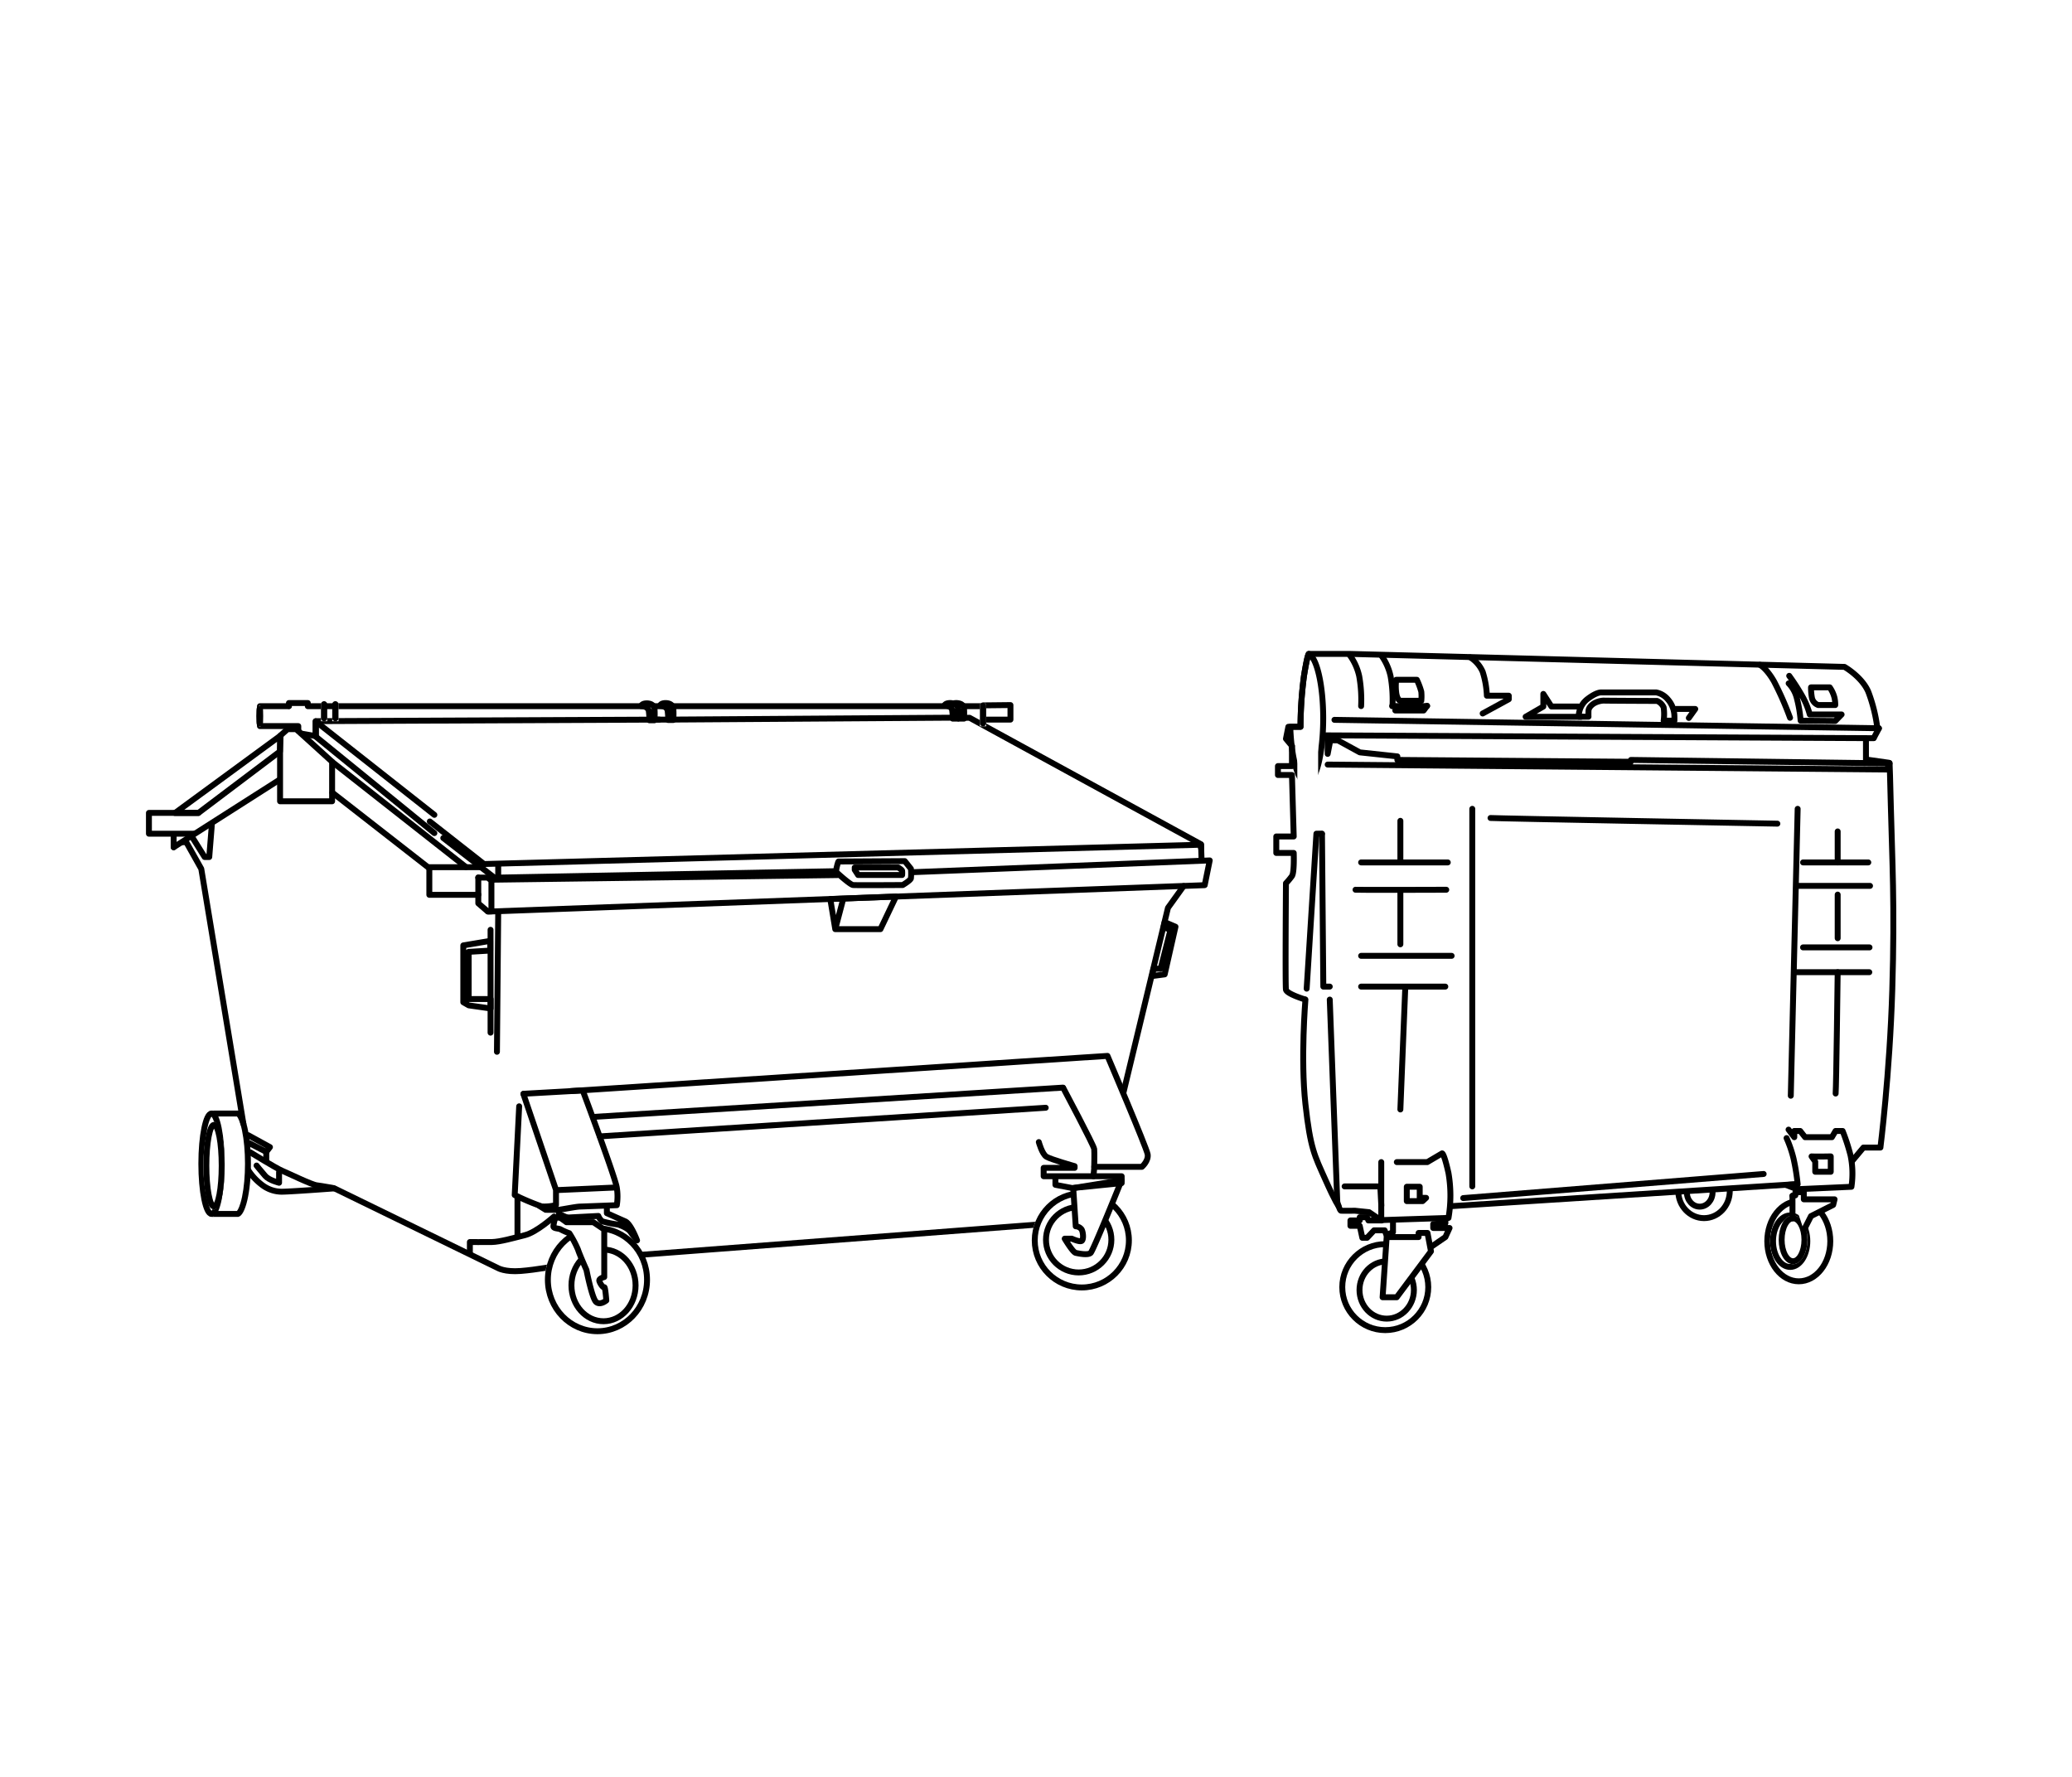 <svg xmlns="http://www.w3.org/2000/svg" width="526" height="451" viewBox="0 0 526 451">
  <g id="umleercontainer" transform="translate(-2660 -3603)">
    <rect id="Rechteck_3314" data-name="Rechteck 3314" width="526" height="451" transform="translate(2660 3603)" fill="#fff"/>
    <g id="Gruppe_13194" data-name="Gruppe 13194" transform="translate(-17098.051 24550.094)">
      <path id="Pfad_10634" data-name="Pfad 10634" d="M20118.84-20719.574c.395.02,139.283.719,139.283.719" transform="translate(-24.427 -40.848)" fill="none" stroke="#000" stroke-linecap="round" stroke-width="1.5"/>
      <path id="Pfad_10635" data-name="Pfad 10635" d="M20125.992-20731.285l138.213,2.133" transform="translate(-29.176 -33.073)" fill="none" stroke="#000" stroke-linecap="round" stroke-width="1.5"/>
      <path id="Pfad_10636" data-name="Pfad 10636" d="M20122.449-20519.957l1.906,51.336s.576,2.213.951,2.262,3.539,0,3.539,0l3.6.373,3.082,2.1" transform="translate(-26.824 -173.39)" fill="none" stroke="#000" stroke-linecap="round" stroke-linejoin="round" stroke-width="1.5"/>
      <path id="Pfad_10637" data-name="Pfad 10637" d="M20161.361-20401.543v14.721l17.066-.555a33.438,33.438,0,0,0,0-11.371c-1.146-5.17-1.623-5.01-1.623-5.01l-3.758,2.215h-7.734" transform="translate(-52.661 -250.545)" fill="none" stroke="#000" stroke-linecap="round" stroke-linejoin="round" stroke-width="1.5"/>
      <g id="Ellipse_412" data-name="Ellipse 412" transform="translate(20098.053 -20632.014)" fill="#fff" stroke="#000" stroke-linecap="round" stroke-linejoin="round" stroke-width="1.5">
        <circle cx="11.664" cy="11.664" r="11.664" stroke="none"/>
        <circle cx="11.664" cy="11.664" r="10.914" fill="none"/>
      </g>
      <g id="Ellipse_411" data-name="Ellipse 411" transform="translate(20102.426 -20627.641)" fill="#fff" stroke="#000" stroke-linecap="round" stroke-linejoin="round" stroke-width="1.5">
        <ellipse cx="7.655" cy="8.019" rx="7.655" ry="8.019" stroke="none"/>
        <ellipse cx="7.655" cy="8.019" rx="6.905" ry="7.269" fill="none"/>
      </g>
      <g id="Ellipse_418" data-name="Ellipse 418" transform="translate(20183.346 -20652.426)" fill="#fff" stroke="#000" stroke-linecap="round" stroke-linejoin="round" stroke-width="1.5">
        <ellipse cx="7.29" cy="7.655" rx="7.29" ry="7.655" stroke="none"/>
        <ellipse cx="7.29" cy="7.655" rx="6.54" ry="6.905" fill="none"/>
      </g>
      <g id="Ellipse_419" data-name="Ellipse 419" transform="translate(20185.533 -20648.781)" fill="#fff" stroke="#000" stroke-linecap="round" stroke-linejoin="round" stroke-width="1.5">
        <ellipse cx="4.01" cy="4.374" rx="4.01" ry="4.374" stroke="none"/>
        <ellipse cx="4.01" cy="4.374" rx="3.26" ry="3.624" fill="none"/>
      </g>
      <path id="Pfad_10686" data-name="Pfad 10686" d="M2694.941,4720.893l19.359-1.227v-9.189l-22.2-4.7Z" transform="translate(17487.051 -25365.348)" fill="#fff"/>
      <path id="Pfad_10638" data-name="Pfad 10638" d="M20173.766-20343.645h-2.262v1.043h-8.105l-1.031,15.283h3.582l8.7-11.658Z" transform="translate(-53.329 -290.459)" fill="#fff" stroke="#000" stroke-linecap="round" stroke-linejoin="round" stroke-width="1.5"/>
      <path id="Pfad_10639" data-name="Pfad 10639" d="M20146-20354.7h-3.379l-.342-.812h-1.859v.813h-2.361v1.363h2.361l.66,3.043h1.2l1.787-1.906h2.678l.459,1.2,1.66-.742v-2.738" transform="translate(-37.186 -282.577)" fill="none" stroke="#000" stroke-linecap="round" stroke-linejoin="round" stroke-width="1.5"/>
      <path id="Pfad_10640" data-name="Pfad 10640" d="M20203.713-20353.779v1.2l-3.092.223v1h4.145l-1.053,2.3-3.605,2.475" transform="translate(-78.729 -284.008)" fill="none" stroke="#000" stroke-linecap="round" stroke-linejoin="round" stroke-width="1.5"/>
      <path id="Pfad_10641" data-name="Pfad 10641" d="M20213.668-20374.721l87.486-5.588" transform="translate(-87.391 -266.173)" fill="none" stroke="#000" stroke-linecap="round" stroke-width="1.5"/>
      <path id="Pfad_10642" data-name="Pfad 10642" d="M20468.49-20407.629l2.705,1.051,13.832-.613a22.54,22.54,0,0,0-.219-7.939,49.558,49.558,0,0,0-2.021-6.229h-1.795l-.928,1.58h-6.8l-1.246-1.58h-1.5v1.58l-1.451-1.92" transform="translate(-256.969 -238.633)" fill="none" stroke="#000" stroke-linecap="round" stroke-linejoin="round" stroke-width="1.5"/>
      <path id="Pfad_10643" data-name="Pfad 10643" d="M20467.563-20415.3a30.372,30.372,0,0,1,1.771,5.2,55.4,55.4,0,0,1,1.047,6.508l-2.27.135" transform="translate(-255.973 -242.882)" fill="none" stroke="#000" stroke-linecap="round" stroke-linejoin="round" stroke-width="1.5"/>
      <g id="Ellipse_414" data-name="Ellipse 414" transform="translate(20205.945 -20642.949)" fill="#fff" stroke="#000" stroke-linecap="round" stroke-linejoin="round" stroke-width="1.5">
        <ellipse cx="8.748" cy="10.935" rx="8.748" ry="10.935" stroke="none"/>
        <ellipse cx="8.748" cy="10.935" rx="7.998" ry="10.185" fill="none"/>
      </g>
      <g id="Ellipse_413" data-name="Ellipse 413" transform="translate(20207.404 -20639.305)" fill="#fff" stroke="#000" stroke-linecap="round" stroke-linejoin="round" stroke-width="1.5">
        <ellipse cx="5.103" cy="7.29" rx="5.103" ry="7.29" stroke="none"/>
        <ellipse cx="5.103" cy="7.29" rx="4.353" ry="6.54" fill="none"/>
      </g>
      <g id="Ellipse_415" data-name="Ellipse 415" transform="translate(20209.59 -20638.574)" fill="#fff" stroke="#000" stroke-linecap="round" stroke-linejoin="round" stroke-width="1.5">
        <ellipse cx="3.645" cy="6.197" rx="3.645" ry="6.197" stroke="none"/>
        <ellipse cx="3.645" cy="6.197" rx="2.895" ry="5.447" fill="none"/>
      </g>
      <path id="Pfad_10644" data-name="Pfad 10644" d="M20470.107-20373.543l.752-.1v-.809h2.146v1.816h7.809l-.354,1.416-5.627,2.838-1.828,3.6" transform="translate(-257.036 -270.005)" fill="#fff" stroke="#000" stroke-linecap="round" stroke-linejoin="round" stroke-width="1.5"/>
      <path id="Pfad_10645" data-name="Pfad 10645" d="M20469.063-20365.957v-5.707" transform="translate(-255.969 -271.854)" fill="none" stroke="#000" stroke-linecap="round" stroke-width="1.5"/>
      <path id="Pfad_10646" data-name="Pfad 10646" d="M20104.063-20519.957s-1.258,15.105,0,26.518,2.344,13.092,5.029,19.127,3.365,6.729,3.365,6.729" transform="translate(-14.615 -173.39)" fill="none" stroke="#000" stroke-linecap="round" stroke-linejoin="round" stroke-width="1.5"/>
      <path id="Pfad_10647" data-name="Pfad 10647" d="M20108.881-20645.789h-1.408l-2.473,39.346" transform="translate(-15.238 -89.676)" fill="none" stroke="#000" stroke-linecap="round" stroke-linejoin="round" stroke-width="1.5"/>
      <path id="Pfad_10648" data-name="Pfad 10648" d="M20118.543-20606.648h-1.635l-.338-38.74" transform="translate(-22.918 -89.993)" fill="none" stroke="#000" stroke-linecap="round" stroke-linejoin="round" stroke-width="1.5"/>
      <path id="Pfad_10649" data-name="Pfad 10649" d="M20089.316-20693.393s-4.615-1.385-4.811-2.482,0-27,0-27a16.737,16.737,0,0,0,1.521-1.828c.637-.922.451-5.867.451-5.867h-4.428v-4.184h4.428l-.451-15.605h-3.557v-2.26h3.557v-5.115l-1.521-1.82.605-3.039h3.09a99.8,99.8,0,0,1,.885-12.949c.881-5.5,1.209-5.551,1.209-5.551h10.6l125.393,3.291s4.406,2.492,6.049,6.3a40.239,40.239,0,0,1,2.3,9.219" fill="none" stroke="#000" stroke-linecap="round" stroke-linejoin="round" stroke-width="1.5"/>
      <path id="Pfad_10650" data-name="Pfad 10650" d="M20120.867-20718.219v4.252l.664-3.441h1.918l5.58,3.053,9.527,1.02v.9l59.3.465v-.465l65.656.871-.643,1.559-142-1.252" transform="translate(-25.773 -41.748)" fill="none" stroke="#000" stroke-linecap="round" stroke-linejoin="round" stroke-width="1.5"/>
      <path id="Pfad_10651" data-name="Pfad 10651" d="M20486.453-20401.5c.607.094,4.869,0,4.869,0v3.908h-3.934v-2.58l-.936-1.328" transform="translate(-268.516 -252.041)" fill="none" stroke="#000" stroke-linecap="round" stroke-linejoin="round" stroke-width="1.5"/>
      <path id="Pfad_10652" data-name="Pfad 10652" d="M20229.613-20777.947a8.214,8.214,0,0,1,3.148,3.668,22.985,22.985,0,0,1,1.066,6.068h5.559v.9l-6.625,3.615" transform="translate(-98.317 -2.275)" fill="none" stroke="#000" stroke-linecap="round" stroke-linejoin="round" stroke-width="1.5"/>
      <path id="Pfad_10653" data-name="Pfad 10653" d="M20161.361-20779.992a14.123,14.123,0,0,1,2.367,5.293,34.048,34.048,0,0,1,.48,7.578" transform="translate(-52.661 -0.732)" fill="none" stroke="#000" stroke-linecap="round" stroke-linejoin="round" stroke-width="1.5"/>
      <path id="Pfad_10654" data-name="Pfad 10654" d="M20161.361-20779.992a14.123,14.123,0,0,1,2.367,5.293,34.048,34.048,0,0,1,.48,7.578" transform="translate(-60.622 -0.732)" fill="none" stroke="#000" stroke-linecap="round" stroke-linejoin="round" stroke-width="1.5"/>
      <path id="Pfad_10655" data-name="Pfad 10655" d="M20455.053-20759.41a77.937,77.937,0,0,0-4.062-9.223c-1.916-3.359-3.6-4.215-3.6-4.215" transform="translate(-242.578 -5.475)" fill="none" stroke="#000" stroke-linecap="round" stroke-linejoin="round" stroke-width="1.5"/>
      <path id="Pfad_10656" data-name="Pfad 10656" d="M20469.3-20764.191a54.736,54.736,0,0,1,3.451,5.387,20.479,20.479,0,0,1,1.771,4.422h8.078l-1.615,1.656-8.783-.082a32.851,32.851,0,0,0-1.045-6,8.279,8.279,0,0,0-1.994-3.471" transform="translate(-257.039 -11.34)" fill="none" stroke="#000" stroke-linecap="round" stroke-linejoin="round" stroke-width="1.5"/>
      <path id="Pfad_10657" data-name="Pfad 10657" d="M20483.3-20752.854h4.529a7.942,7.942,0,0,1,1.2,2.6,8.035,8.035,0,0,1,.2,1.889h-4.326a2.507,2.507,0,0,1-1.605-1.889,14.153,14.153,0,0,1-.217-2.6Z" transform="translate(-265.28 -19.751)" fill="none" stroke="#000" stroke-linecap="round" stroke-linejoin="round" stroke-width="1.5"/>
      <path id="Pfad_10658" data-name="Pfad 10658" d="M20313.025-20745.867h-2.482a5.663,5.663,0,0,1,2.066-4.357c2.174-1.707,3.326-1.8,3.652-1.8s13.939,0,13.939,0a5.127,5.127,0,0,1,2.994,1.8,6.636,6.636,0,0,1,1.641,4.357c.012.68,0,1.021,0,1.021h-2.734a11.892,11.892,0,0,0,0-3.367,3.127,3.127,0,0,0-1.66-1.643s-12.576-.047-13.6-.088a5.487,5.487,0,0,0-2.279.629s-1.514.795-1.539,2.018S20313.025-20745.867,20313.025-20745.867Z" transform="translate(-151.715 -19.3)" fill="none" stroke="#000" stroke-linecap="round" stroke-linejoin="round" stroke-width="1.5"/>
      <path id="Pfad_10659" data-name="Pfad 10659" d="M20178.457-20741.687h-8.859" transform="translate(-58.13 -26.165)" fill="none" stroke="#000" stroke-linecap="round" stroke-width="1.5"/>
      <path id="Pfad_10660" data-name="Pfad 10660" d="M20171.951-20740.723h7.209l.873-1.2" transform="translate(-59.692 -26.011)" fill="none" stroke="#000" stroke-linecap="round" stroke-linejoin="round" stroke-width="1.5"/>
      <path id="Pfad_10661" data-name="Pfad 10661" d="M20172.455-20761.539h5.24a18.15,18.15,0,0,1,1.131,3.02,12.079,12.079,0,0,1,0,2.3h-5.389s-.758-.277-.982-2.074A13.04,13.04,0,0,1,20172.455-20761.539Z" transform="translate(-59.961 -12.985)" fill="none" stroke="#000" stroke-linecap="round" stroke-linejoin="round" stroke-width="1.5"/>
      <path id="Schnittmenge_1" data-name="Schnittmenge 1" d="M.43,23.873V23.36l-.076-.091C.178,21.786.057,20.183,0,18.5H2.6A100.185,100.185,0,0,1,3.488,5.551C4.369.045,4.7,0,4.7,0h.011C6.77,1.044,8.364,7.956,8.364,16.328c0,9.093-1.88,16.465-4.2,16.465C2.538,32.793,1.128,29.171.43,23.873Z" transform="translate(20085.598 -20781.094)" fill="none" stroke="#000" stroke-linecap="round" stroke-linejoin="round" stroke-width="1.5"/>
      <rect id="Rechteck_3375" data-name="Rechteck 3375" width="5.29" height="24.786" transform="translate(20087.389 -20761.049)" fill="#fff"/>
      <path id="Pfad_10663" data-name="Pfad 10663" d="M20527.547-20716.859v5.213l5.8.822" transform="translate(-295.802 -42.651)" fill="none" stroke="#000" stroke-linecap="round" stroke-linejoin="round" stroke-width="1.5"/>
      <path id="Pfad_10664" data-name="Pfad 10664" d="M20533.723-20722.119l1.3-2.426" transform="translate(-299.993 -37.629)" fill="none" stroke="#000" stroke-linecap="round" stroke-width="1.5"/>
      <path id="Pfad_10665" data-name="Pfad 10665" d="M20517.021-20593.449l2.9-3.461h4.309s2.352-18.4,3.012-40.109-.039-32.875-.375-46.725-.344-10.428-.344-10.428" transform="translate(-288.813 -58.878)" fill="none" stroke="#000" stroke-linecap="round" stroke-linejoin="round" stroke-width="1.5"/>
      <path id="Pfad_10666" data-name="Pfad 10666" d="M20223.275-20382.092l76.271-6.121" transform="translate(-93.771 -260.866)" fill="none" stroke="#000" stroke-linecap="round" stroke-width="1.5"/>
      <path id="Pfad_10667" data-name="Pfad 10667" d="M20180.645-20378.559h3.283v2.822h1.619l-.885.828h-4.018Z" transform="translate(-65.465 -267.277)" fill="none" stroke="#000" stroke-linecap="round" stroke-linejoin="round" stroke-width="1.5"/>
      <path id="Pfad_10668" data-name="Pfad 10668" d="M20283.9-20747.67h-6.928l-2.059-3.2v3.2l-4.5,2.6h14.094" transform="translate(-125.069 -20.068)" fill="none" stroke="#000" stroke-linecap="round" stroke-linejoin="round" stroke-width="1.5"/>
      <path id="Pfad_10669" data-name="Pfad 10669" d="M20384-20739.5h4.9l-1.633,2.281" transform="translate(-200.489 -27.62)" fill="none" stroke="#000" stroke-linecap="round" stroke-linejoin="round" stroke-width="1.5"/>
      <path id="Pfad_10670" data-name="Pfad 10670" d="M20243.908-20657.139c.9.107,72.818,1.439,72.818,1.439" transform="translate(-107.471 -82.304)" fill="none" stroke="#000" stroke-linecap="round" stroke-width="1.5"/>
      <path id="Pfad_10671" data-name="Pfad 10671" d="M20146.143-20623.576h22" transform="translate(-42.556 -104.589)" fill="none" stroke="#000" stroke-linecap="round" stroke-width="1.5"/>
      <path id="Pfad_10672" data-name="Pfad 10672" d="M20141.906-20602.936c.578.082,23.037,0,23.037,0" transform="translate(-39.743 -118.294)" fill="none" stroke="#000" stroke-linecap="round" stroke-width="1.5"/>
      <path id="Pfad_10673" data-name="Pfad 10673" d="M20146.143-20553h22.977" transform="translate(-42.556 -151.449)" fill="none" stroke="#000" stroke-linecap="round" stroke-width="1.5"/>
      <path id="Pfad_10674" data-name="Pfad 10674" d="M20146.143-20529.758h21.373" transform="translate(-42.556 -166.883)" fill="none" stroke="#000" stroke-linecap="round" stroke-width="1.5"/>
      <path id="Pfad_10675" data-name="Pfad 10675" d="M20480.006-20623.576h16.568" transform="translate(-264.235 -104.589)" fill="none" stroke="#000" stroke-linecap="round" stroke-width="1.5"/>
      <path id="Pfad_10676" data-name="Pfad 10676" d="M20476.5-20605.859h18.186" transform="translate(-261.908 -116.353)" fill="none" stroke="#000" stroke-linecap="round" stroke-width="1.5"/>
      <path id="Pfad_10677" data-name="Pfad 10677" d="M20480.006-20559.381h16.877" transform="translate(-264.235 -147.214)" fill="none" stroke="#000" stroke-linecap="round" stroke-width="1.5"/>
      <path id="Pfad_10678" data-name="Pfad 10678" d="M20476.5-20540.641h19.059" transform="translate(-262.966 -159.657)" fill="none" stroke="#000" stroke-linecap="round" stroke-width="1.5"/>
      <path id="Pfad_10679" data-name="Pfad 10679" d="M20230.123-20664.059v95.844" transform="translate(-98.317 -77.71)" fill="none" stroke="#000" stroke-linecap="round" stroke-width="1.5"/>
      <path id="Pfad_10680" data-name="Pfad 10680" d="M20472.494-20664.059s-1.568,65.631-1.746,72.834" transform="translate(-258.088 -77.71)" fill="none" stroke="#000" stroke-linecap="round" stroke-width="1.5"/>
      <path id="Pfad_10682" data-name="Pfad 10682" d="M20178.881-20599.443v13.453" transform="translate(-65.33 -121.389)" fill="none" stroke="#000" stroke-linecap="round" stroke-width="1.5"/>
      <path id="Pfad_10683" data-name="Pfad 10683" d="M20176.188-20655v10.412" transform="translate(-62.637 -83.727)" fill="none" stroke="#000" stroke-linecap="round" stroke-width="1.5"/>
      <path id="Pfad_10684" data-name="Pfad 10684" d="M20176.439-20528.207l-1.234,30.668" transform="translate(-61.655 -167.912)" fill="none" stroke="#000" stroke-linecap="round" stroke-width="1.5"/>
      <path id="Pfad_10685" data-name="Pfad 10685" d="M20133.664-20378.814h9.059l.258,4.873" transform="translate(-34.27 -267.107)" fill="none" stroke="#000" stroke-linecap="round" stroke-linejoin="round" stroke-width="1.5"/>
      <path id="Pfad_10687" data-name="Pfad 10687" d="M20225.566-20736.035v7.869" transform="translate(-1)" fill="none" stroke="#000" stroke-linecap="round" stroke-width="1.5"/>
      <path id="Pfad_10689" data-name="Pfad 10689" d="M20225.566-20720v11.08" transform="translate(-1)" fill="none" stroke="#000" stroke-linecap="round" stroke-width="1.5"/>
      <path id="Pfad_10691" data-name="Pfad 10691" d="M20225.566-20698.973s-.361,29.229-.518,30.8" transform="translate(-1 -1.324)" fill="none" stroke="#000" stroke-linecap="round" stroke-width="1.5"/>
    </g>
    <g id="Gruppe_13195" data-name="Gruppe 13195" transform="translate(-17543 24791)">
      <g id="Vereinigungsmenge_1" data-name="Vereinigungsmenge 1" transform="translate(20256.855 -20906.08)" fill="#fff" stroke-linecap="round" stroke-linejoin="round">
        <path d="M 6.519 26.241 L 0.75 26.241 L 0.75 0.75 L 6.51 0.75 L 6.519 0.75 L 6.529 0.752 C 6.765 0.797 7.525 1.529 8.189 4.339 C 8.772 6.807 9.094 10.059 9.094 13.496 C 9.094 16.932 8.772 20.184 8.189 22.652 C 7.525 25.462 6.765 26.194 6.529 26.239 L 6.519 26.241 Z" stroke="none"/>
        <path d="M 6.297 25.491 C 6.552 25.201 7.11 24.198 7.592 21.881 C 8.077 19.552 8.344 16.574 8.344 13.496 C 8.344 10.417 8.077 7.439 7.592 5.111 C 7.11 2.793 6.552 1.79 6.297 1.5 L 1.5 1.5 L 1.5 25.491 L 6.297 25.491 M 6.668 26.991 L 2.602233962534228e-06 26.991 L 2.602233962534228e-06 -3.347778374518384e-07 L 6.668 -3.347778374518384e-07 L 6.668 0.015 C 8.436 0.35 9.844 6.257 9.844 13.496 C 9.844 20.734 8.436 26.641 6.668 26.976 L 6.668 26.991 Z" stroke="none" fill="#000"/>
      </g>
      <path id="Pfad_10562" data-name="Pfad 10562" d="M20266.842-20893.3h.924l3.8,6.764,10.693,64.713" transform="translate(-17.469 -80.906)" fill="none" stroke="#000" stroke-linecap="round" stroke-linejoin="round" stroke-width="1.5"/>
      <path id="Pfad_10563" data-name="Pfad 10563" d="M20323.529-20639.373s6.564,4.041,8.051,4.66,7.484,3.545,8.822,3.709,4.365.723,4.365.723l41.6,20.271s1.752,1.066,5.795.752,9.162-1.283,9.162-1.283l1.064-.387" transform="translate(-56.979 -256.1)" fill="none" stroke="#000" stroke-linecap="round" stroke-linejoin="round" stroke-width="1.5"/>
      <path id="Pfad_10564" data-name="Pfad 10564" d="M20525.938-20588.055s-4.412,3.971-7.357,4.715-6.4,1.721-8.412,1.756-5.6,0-5.6,0v2.889" transform="translate(-182.287 -291.122)" fill="none" stroke="#000" stroke-linecap="round" stroke-linejoin="round" stroke-width="1.5"/>
      <path id="Pfad_10565" data-name="Pfad 10565" d="M20543.135-20688.484l8.277,24.35v3.842a11.434,11.434,0,0,1-3.637.352,64.125,64.125,0,0,1-6.842-2.887l1.131-22.521" transform="translate(-207.266 -221.808)" fill="none" stroke="#000" stroke-linecap="round" stroke-linejoin="round" stroke-width="1.5"/>
      <path id="Pfad_10566" data-name="Pfad 10566" d="M20551.424-20661.916l1.541.949.008,0s2.631.041,3.268,0,4.34-.783,5.365-.816,9.418-.355,9.418-.355a14.109,14.109,0,0,0,0-4.439c-.375-2.6-8.654-24.687-8.654-24.687l-15.047.844" transform="translate(-211.44 -219.922)" fill="none" stroke="#000" stroke-linecap="round" stroke-linejoin="round" stroke-width="1.5"/>
      <path id="Pfad_10567" data-name="Pfad 10567" d="M20574.334-20612.9h.295l14.818-.658" transform="translate(-230.038 -272.997)" fill="none" stroke="#000" stroke-linecap="round" stroke-width="1.5"/>
      <g id="Ellipse_403" data-name="Ellipse 403" transform="translate(20341.332 -20876.938)" fill="#fff" stroke="#000" stroke-linecap="round" stroke-linejoin="round" stroke-width="1.5">
        <ellipse cx="13.337" cy="13.813" rx="13.337" ry="13.813" stroke="none"/>
        <ellipse cx="13.337" cy="13.813" rx="12.587" ry="13.063" fill="none"/>
      </g>
      <g id="Ellipse_402" data-name="Ellipse 402" transform="translate(20347.318 -20871.539)" fill="#fff" stroke="#000" stroke-linecap="round" stroke-linejoin="round" stroke-width="1.5">
        <ellipse cx="8.891" cy="9.844" rx="8.891" ry="9.844" stroke="none"/>
        <ellipse cx="8.891" cy="9.844" rx="8.141" ry="9.094" fill="none"/>
      </g>
      <path id="Pfad_10569" data-name="Pfad 10569" d="M20645.484-20573.943l100.434-7.658" transform="translate(-279.684 -295.526)" fill="none" stroke="#000" stroke-linecap="round" stroke-width="1.5"/>
      <path id="Pfad_10570" data-name="Pfad 10570" d="M20721.059-20711.527s7.76,14.611,7.854,15.5,0,4.527,0,4.527h12.113s1.729-1.5,1.459-3.176-10.2-24.984-10.2-24.984l-136.357,8.936" transform="translate(-248.139 -200.296)" fill="none" stroke="#000" stroke-linecap="round" stroke-linejoin="round" stroke-width="1.5"/>
      <g id="Ellipse_405" data-name="Ellipse 405" transform="translate(20464.93 -20885.828)" fill="#fff" stroke="#000" stroke-linecap="round" stroke-linejoin="round" stroke-width="1.5">
        <circle cx="12.702" cy="12.702" r="12.702" stroke="none"/>
        <circle cx="12.702" cy="12.702" r="11.952" fill="none"/>
      </g>
      <g id="Ellipse_404" data-name="Ellipse 404" transform="translate(20467.785 -20882.334)" fill="#fff" stroke="#000" stroke-linecap="round" stroke-linejoin="round" stroke-width="1.5">
        <circle cx="9.05" cy="9.05" r="9.05" stroke="none"/>
        <circle cx="9.05" cy="9.05" r="8.3" fill="none"/>
      </g>
      <path id="Pfad_10571" data-name="Pfad 10571" d="M20607.188-20687.26l119.293-7.443" transform="translate(-253.641 -217.203)" fill="none" stroke="#000" stroke-linecap="round" stroke-width="1.5"/>
      <path id="Pfad_10572" data-name="Pfad 10572" d="M21005.758-20617.094l-12.277,1.992.639,9.707a1.984,1.984,0,0,1,1.484.785c.414.727.564,2.631,0,2.936s-2.482-.578-2.482-.578h-1.8s2.041,3.438,2.8,3.605,3.107.654,3.791,0S21005.758-20617.094,21005.758-20617.094Z" transform="translate(-518.031 -271.304)" fill="#fff" stroke="#000" stroke-linecap="round" stroke-linejoin="round" stroke-width="1.5"/>
      <path id="Pfad_10573" data-name="Pfad 10573" d="M21053.2-20858.75l-3.98,5.539-11.311,46.947" transform="translate(-549.722 -104.325)" fill="none" stroke="#000" stroke-linecap="round" stroke-linejoin="round" stroke-width="1.5"/>
      <path id="Pfad_10574" data-name="Pfad 10574" d="M20940.393-20873.93l1.252-6.164-75.514,2.99" transform="translate(-431.542 -89.484)" fill="none" stroke="#000" stroke-linecap="round" stroke-linejoin="round" stroke-width="1.5"/>
      <path id="Pfad_10575" data-name="Pfad 10575" d="M20524.277-20853.186l176.82-6.52,5.049-.186" transform="translate(-197.362 -103.403)" fill="none" stroke="#000" stroke-linecap="round" stroke-width="1.5"/>
      <path id="Pfad_10576" data-name="Pfad 10576" d="M20802.525-20847.586l-2.016,7.641h11.473l3.949-8.277-16.68.637,1.258,7.641" transform="translate(-385.472 -112.186)" fill="none" stroke="#000" stroke-linecap="round" stroke-linejoin="round" stroke-width="1.5"/>
      <path id="Pfad_10577" data-name="Pfad 10577" d="M20262.223-20930.131l26.91-17.162" transform="translate(-15.137 -42.795)" fill="none" stroke="#000" stroke-linecap="round" stroke-width="1.5"/>
      <path id="Pfad_10578" data-name="Pfad 10578" d="M20269.7-20961.529l20.713-15.633.166-4.027-26.824,19.66Z" transform="translate(-16.348 -20.084)" fill="none" stroke="#000" stroke-linecap="round" stroke-linejoin="round" stroke-width="1.5"/>
      <path id="Pfad_10579" data-name="Pfad 10579" d="M20255.018-20918.875h-12.557v5.283h11.486" transform="translate(-1.654 -62.766)" fill="none" stroke="#000" stroke-linecap="round" stroke-linejoin="round" stroke-width="1.5"/>
      <path id="Pfad_10580" data-name="Pfad 10580" d="M20262.223-20902v3.244" transform="translate(-15.14 -74.168)" fill="none" stroke="#000" stroke-linecap="round" stroke-width="1.5"/>
      <path id="Pfad_10581" data-name="Pfad 10581" d="M20277.32-20908.135l3.078,4.92h1.166l.586-7.287.049-.754" transform="translate(-25.444 -67.226)" fill="none" stroke="#000" stroke-linecap="round" stroke-linejoin="round" stroke-width="1.5"/>
      <path id="Pfad_10582" data-name="Pfad 10582" d="M20349.2-20987.633h2.193l9.119,8.273v10.037H20347.3v-16.617Z" transform="translate(-73.202 -15.265)" fill="none" stroke="#000" stroke-linecap="round" stroke-linejoin="round" stroke-width="1.5"/>
      <path id="Pfad_10583" data-name="Pfad 10583" d="M20390.01-20961.514l33.957,26.691" transform="translate(-102.676 -33.072)" fill="none" stroke="#000" stroke-linecap="round" stroke-width="1.5"/>
      <path id="Pfad_10584" data-name="Pfad 10584" d="M20389.994-20939.4l24.633,19.209" transform="translate(-102.616 -47.383)" fill="none" stroke="#000" stroke-linecap="round" stroke-width="1.5"/>
      <path id="Pfad_10585" data-name="Pfad 10585" d="M20484.125-20874.547h-12.82v7.01h12.432v-4.381" transform="translate(-159.316 -93.308)" fill="none" stroke="#000" stroke-linecap="round" stroke-linejoin="round" stroke-width="1.5"/>
      <path id="Pfad_10586" data-name="Pfad 10586" d="M20522.234-20867l87.945-1.178" transform="translate(-194.605 -97.68)" fill="none" stroke="#000" stroke-linecap="round" stroke-width="1.5"/>
      <path id="Pfad_10587" data-name="Pfad 10587" d="M20607.322-20871.434l-87.43,1.658" transform="translate(-192.752 -95.401)" fill="none" stroke="#000" stroke-linecap="round" stroke-width="1.5"/>
      <path id="Pfad_10588" data-name="Pfad 10588" d="M20483.75-20911.809l13.758,10.8,182.037-4.9.111,3.529" transform="translate(-171.639 -67.656)" fill="none" stroke="#000" stroke-linecap="round" stroke-linejoin="round" stroke-width="1.5"/>
      <path id="Pfad_10589" data-name="Pfad 10589" d="M20527.242-20877.408v3.268" transform="translate(-197.765 -91.073)" fill="none" stroke="#000" stroke-linecap="round" stroke-width="1.5"/>
      <path id="Pfad_10590" data-name="Pfad 10590" d="M20482.7-20898.3l13.088,10.145" transform="translate(-167.165 -76.962)" fill="none" stroke="#000" stroke-linecap="round" stroke-width="1.5"/>
      <path id="Pfad_10591" data-name="Pfad 10591" d="M20407.145-20969.836l-30.17-23.758v3.846l30.17,24.547" transform="translate(-93.874 -11.313)" fill="none" stroke="#000" stroke-linecap="round" stroke-linejoin="round" stroke-width="1.5"/>
      <path id="Pfad_10592" data-name="Pfad 10592" d="M20367.832-20991.732l3.676.637v-3.8l87.15-.393" transform="translate(-88.296 -10.038)" fill="none" stroke="#000" stroke-linecap="round" stroke-linejoin="round" stroke-width="1.5"/>
      <path id="Pfad_10593" data-name="Pfad 10593" d="M20656.121-20995.291h3.531" transform="translate(-286.979 -10.038)" fill="none" stroke="#000" stroke-linecap="round" stroke-width="1.5"/>
      <path id="Pfad_10594" data-name="Pfad 10594" d="M20670.35-20996.336l72.17-.488" transform="translate(-297.244 -8.992)" fill="none" stroke="#000" stroke-linecap="round" stroke-width="1.5"/>
      <path id="Pfad_10595" data-name="Pfad 10595" d="M20739.949-21006h-71.4" transform="translate(-295.725 -2.732)" fill="none" stroke="#000" stroke-linecap="round" stroke-width="1.5"/>
      <path id="Pfad_10596" data-name="Pfad 10596" d="M20656.064-21006h-2.334" transform="translate(-284.762 -2.732)" fill="none" stroke="#000" stroke-linecap="round" stroke-width="1.5"/>
      <path id="Pfad_10597" data-name="Pfad 10597" d="M20475.242-21006h-78.914" transform="translate(-108.004 -2.732)" fill="none" stroke="#000" stroke-linecap="round" stroke-width="1.5"/>
      <path id="Pfad_10598" data-name="Pfad 10598" d="M20908.566-21006h4.348" transform="translate(-461.015 -2.732)" fill="none" stroke="#000" stroke-linecap="round" stroke-width="1.5"/>
      <path id="Pfad_10599" data-name="Pfad 10599" d="M20907.08-20996.75h2.586l58.762,32.107v.955" transform="translate(-460.544 -9.043)" fill="none" stroke="#000" stroke-linecap="round" stroke-linejoin="round" stroke-width="1.5"/>
      <path id="Pfad_10600" data-name="Pfad 10600" d="M20928.619-21007.342l6.67-.072v3.689h-6.67" transform="translate(-475.774 -1.602)" fill="none" stroke="#000" stroke-linecap="round" stroke-linejoin="round" stroke-width="1.5"/>
      <path id="Pfad_10601" data-name="Pfad 10601" d="M20511.07-20861.811v2.281l2.371,2.039h.961v-7.8l-.961-.783h-2.385" transform="translate(-186.649 -99.154)" fill="none" stroke="#000" stroke-linecap="round" stroke-linejoin="round" stroke-width="1.5"/>
      <path id="Pfad_10602" data-name="Pfad 10602" d="M20526.535-20838.289l-.324,35.645" transform="translate(-197.057 -118.354)" fill="none" stroke="#000" stroke-linecap="round" stroke-width="1.5"/>
      <path id="Pfad_10603" data-name="Pfad 10603" d="M20505.748-20814.16l-6.834,1.145v14.43l1.363.791,5.578.795v-2.4h-5.578v-11.975l5.471-.326Z" transform="translate(-178.3 -134.993)" fill="none" stroke="#000" stroke-linecap="round" stroke-linejoin="round" stroke-width="1.5"/>
      <path id="Pfad_10604" data-name="Pfad 10604" d="M21064.373-20829.592l2.744,1.174-2.744,12.1-3.2.422.385-1.863h1.785l2.506-9.865-1.748-.67Z" transform="translate(-565.707 -124.328)" fill="none" stroke="#000" stroke-linecap="round" stroke-linejoin="round" stroke-width="1.5"/>
      <path id="Pfad_10606" data-name="Pfad 10606" d="M20802.2-20879.562s-.73,2.225-.391,2.564,3.453,3.145,4.172,3.232,12.615,0,12.615,0,1.924-1.137,2.082-1.687a12.365,12.365,0,0,0,0-2.439l-1.555-1.943-16.832.1" transform="translate(-386.433 -89.567)" fill="none" stroke="#000" stroke-linecap="round" stroke-linejoin="round" stroke-width="1.5"/>
      <path id="Pfad_10607" data-name="Pfad 10607" d="M20818.395-20874.422h11.021s.939.553,1.01.854a5.187,5.187,0,0,1,0,1.055h-11.176l-.855-1.311Z" transform="translate(-398.411 -93.367)" fill="none" stroke="#000" stroke-linecap="round" stroke-linejoin="round" stroke-width="1.5"/>
      <path id="Pfad_10611" data-name="Pfad 10611" d="M20372.826-21006h-3.346" transform="translate(-88.339 -2.732)" fill="none" stroke="#000" stroke-linecap="round" stroke-width="1.5"/>
      <path id="Pfad_10612" data-name="Pfad 10612" d="M20338.566-21006h-7.354v5.055h9.738v1.184" transform="translate(-62.223 -2.732)" fill="none" stroke="#000" stroke-linecap="round" stroke-linejoin="round" stroke-width="1.5"/>
      <g id="Ellipse_407" data-name="Ellipse 407" transform="translate(20268.287 -21008.889)" fill="#fff" stroke="#000" stroke-linecap="round" stroke-linejoin="round" stroke-width="1.5">
        <ellipse cx="0.635" cy="2.699" rx="0.635" ry="2.699" stroke="none"/>
        <ellipse cx="0.635" cy="2.699" rx="0.115" ry="1.949" fill="none"/>
      </g>
      <g id="Rechteck_3371" data-name="Rechteck 3371" transform="translate(20284.482 -21010)" fill="#fff" stroke="#000" stroke-linecap="round" stroke-linejoin="round" stroke-width="1.5">
        <path d="M.794,0h0a.794.794,0,0,1,.794.794V5.081a0,0,0,0,1,0,0H0a0,0,0,0,1,0,0V.794A.794.794,0,0,1,.794,0Z" stroke="none"/>
        <path d="M.794.75h0A.044.044,0,0,1,.838.794V4.331a0,0,0,0,1,0,0H.75a0,0,0,0,1,0,0V.794A.044.044,0,0,1,.794.75Z" fill="none"/>
      </g>
      <g id="Rechteck_3372" data-name="Rechteck 3372" transform="translate(20287.34 -21010)" fill="#fff" stroke="#000" stroke-linecap="round" stroke-linejoin="round" stroke-width="1.5">
        <path d="M.794,0h0a.794.794,0,0,1,.794.794V5.081a0,0,0,0,1,0,0H0a0,0,0,0,1,0,0V.794A.794.794,0,0,1,.794,0Z" stroke="none"/>
        <path d="M.794.75h0A.044.044,0,0,1,.838.794V4.331a0,0,0,0,1,0,0H.75a0,0,0,0,1,0,0V.794A.044.044,0,0,1,.794.75Z" fill="none"/>
      </g>
      <path id="Pfad_10613" data-name="Pfad 10613" d="M20385-21006h1.332" transform="translate(-98.93 -2.732)" fill="none" stroke="#000" stroke-linecap="round" stroke-width="1.5"/>
      <path id="Pfad_10614" data-name="Pfad 10614" d="M20359.174-21008.535h-4.795v.756" transform="translate(-78.033 -1)" fill="none" stroke="#000" stroke-linecap="round" stroke-linejoin="round" stroke-width="1.5"/>
      <path id="Pfad_10615" data-name="Pfad 10615" d="M20646.309-21008.1a1.688,1.688,0,0,1,.916.943,19.731,19.731,0,0,1,0,3.168h-1.283a17.438,17.438,0,0,0-.176-2.549,1.673,1.673,0,0,0-1.164-.941,3.056,3.056,0,0,0-.758-.105s.105-.527.965-.664A2.908,2.908,0,0,1,20646.309-21008.1Z" transform="translate(-278.087 -1.168)" fill="none" stroke="#000" stroke-linecap="round" stroke-linejoin="round" stroke-width="1.5"/>
      <path id="Pfad_10616" data-name="Pfad 10616" d="M20646.309-21008.1a1.688,1.688,0,0,1,.916.943,19.731,19.731,0,0,1,0,3.168h-1.283a17.438,17.438,0,0,0-.176-2.549,1.673,1.673,0,0,0-1.164-.941,3.056,3.056,0,0,0-.758-.105s.105-.527.965-.664A2.908,2.908,0,0,1,20646.309-21008.1Z" transform="translate(-273.31 -1.237)" fill="none" stroke="#000" stroke-linecap="round" stroke-linejoin="round" stroke-width="1.5"/>
      <path id="Pfad_10618" data-name="Pfad 10618" d="M20646.309-21008.115a1.637,1.637,0,0,1,.916.865,16.723,16.723,0,0,1,0,2.916h-1.283a14.784,14.784,0,0,0-.176-2.346,1.652,1.652,0,0,0-1.164-.867,3.274,3.274,0,0,0-.758-.1s.105-.484.965-.609A3.123,3.123,0,0,1,20646.309-21008.115Z" transform="translate(-199.523 -1.239)" fill="none" stroke="#000" stroke-linecap="round" stroke-linejoin="round" stroke-width="1.5"/>
      <path id="Pfad_10619" data-name="Pfad 10619" d="M20646.309-21008.115a1.637,1.637,0,0,1,.916.865,16.723,16.723,0,0,1,0,2.916h-1.283a14.784,14.784,0,0,0-.176-2.346,1.652,1.652,0,0,0-1.164-.867,3.274,3.274,0,0,0-.758-.1s.105-.484.965-.609A3.123,3.123,0,0,1,20646.309-21008.115Z" transform="translate(-201.08 -1.239)" fill="#fff" stroke="#000" stroke-linecap="round" stroke-linejoin="round" stroke-width="1.5"/>
      <g id="Rechteck_3373" data-name="Rechteck 3373" transform="translate(20451.762 -21009.682)" fill="#fff" stroke="#000" stroke-linecap="round" stroke-linejoin="round" stroke-width="1.5">
        <path d="M.794,0h0a.794.794,0,0,1,.794.794V6.049a0,0,0,0,1,0,0H0a0,0,0,0,1,0,0V.794A.794.794,0,0,1,.794,0Z" stroke="none"/>
        <path d="M.794.75h0A.044.044,0,0,1,.838.794V5.3a0,0,0,0,1,0,0H.75a0,0,0,0,1,0,0V.794A.044.044,0,0,1,.794.75Z" fill="none"/>
      </g>
      <path id="Pfad_10620" data-name="Pfad 10620" d="M20611.279-20671l113.191-7.268" transform="translate(-256 -228.526)" fill="none" stroke="#000" stroke-linecap="round" stroke-width="1.5"/>
      <path id="Pfad_10621" data-name="Pfad 10621" d="M20984.73-20644.1l-.229,2.566h-12.646v-2.127h7.863v-.439s-6.023-1.7-7.15-2.385-1.941-3.725-1.941-3.725" transform="translate(-503.911 -247.872)" fill="none" stroke="#000" stroke-linecap="round" stroke-linejoin="round" stroke-width="1.5"/>
      <path id="Pfad_10622" data-name="Pfad 10622" d="M20993.258-20622.889h7.162v1.744l-12.512,1.256-4.307-.824v-1.963" transform="translate(-512.672 -266.516)" fill="none" stroke="#000" stroke-linecap="round" stroke-linejoin="round" stroke-width="1.5"/>
      <path id="Pfad_10623" data-name="Pfad 10623" d="M20542.943-20605.717v9.75" transform="translate(-208.577 -278.541)" fill="none" stroke="#000" stroke-linecap="round" stroke-width="1.5"/>
      <path id="Pfad_10624" data-name="Pfad 10624" d="M20521-20822.945v26.111" transform="translate(-193.467 -129.021)" fill="none" stroke="#000" stroke-linecap="round" stroke-width="1.5"/>
      <path id="Pfad_10625" data-name="Pfad 10625" d="M20321.816-20656.047l5.527,3.029-.932,1.223-4.312-2.23" transform="translate(-55.811 -243.785)" fill="none" stroke="#000" stroke-linecap="round" stroke-linejoin="round" stroke-width="1.5"/>
      <path id="Pfad_10626" data-name="Pfad 10626" d="M20344.434-20621.307c.016,0-11.7.879-13.336.828a8.238,8.238,0,0,1-4.57-1.514,14.758,14.758,0,0,1-3.768-3.937" transform="translate(-56.722 -265.004)" fill="none" stroke="#000" stroke-linecap="round" stroke-linejoin="round" stroke-width="1.5"/>
      <path id="Pfad_10627" data-name="Pfad 10627" d="M20336.27-20642.656v2.324" transform="translate(-65.674 -252.98)" fill="none" stroke="#000" stroke-linecap="round" stroke-width="1.5"/>
      <path id="Pfad_10628" data-name="Pfad 10628" d="M20334.2-20629.57v2.662s-2.547-.627-3.5-1.723-2.217-2.652-2.217-2.652" transform="translate(-60.356 -260.843)" fill="none" stroke="#000" stroke-linecap="round" stroke-linejoin="round" stroke-width="1.5"/>
      <g id="Ellipse_409" data-name="Ellipse 409" transform="translate(20253.363 -20906.08)" fill="#fff" stroke="#000" stroke-linecap="round" stroke-linejoin="round" stroke-width="1.5">
        <ellipse cx="3.334" cy="13.496" rx="3.334" ry="13.496" stroke="none"/>
        <ellipse cx="3.334" cy="13.496" rx="2.584" ry="12.746" fill="none"/>
      </g>
      <g id="Ellipse_410" data-name="Ellipse 410" transform="translate(20254.633 -20903.203)" fill="#fff" stroke="#000" stroke-linecap="round" stroke-linejoin="round" stroke-width="1.5">
        <ellipse cx="2.699" cy="11.114" rx="2.699" ry="11.114" stroke="none"/>
        <ellipse cx="2.699" cy="11.114" rx="1.949" ry="10.364" fill="none"/>
      </g>
      <path id="Pfad_10629" data-name="Pfad 10629" d="M20583.465-20593.926l8.059-.418a3.426,3.426,0,0,0,.99,1.371,31.09,31.09,0,0,0,4.027.814s2.369.725,3.16,1.871,1.648,2.152,1.648,2.152-1.549-4.2-3.012-4.838-4.65-2.066-4.65-2.066v-1.059" transform="translate(-236.626 -284.983)" fill="none" stroke="#000" stroke-linecap="round" stroke-linejoin="round" stroke-width="1.5"/>
      <path id="Pfad_10630" data-name="Pfad 10630" d="M20576.813-20593.5v1.068l2.08.881" transform="translate(-231.914 -287.371)" fill="none" stroke="#000" stroke-linecap="round" stroke-linejoin="round" stroke-width="1.5"/>
      <path id="Pfad_10632" data-name="Pfad 10632" d="M20582.717-20586.057l2.762,1.859v12.061s-1.428.352-1.24,1.01.977,1.773,1.24,1.58.527,3.355.527,3.355-1.52,1.285-2.576.4-2.463-8.131-2.463-8.131-1.664-3.709-2.139-5.156a27.161,27.161,0,0,0-2.211-4.182,15.247,15.247,0,0,1-2.139-.934c-.449-.326-1.844-.2-1.9-.777a8.335,8.335,0,0,1,.461-2.094,1.763,1.763,0,0,1,1.438,0c.543.377,1.408,1.012,1.408,1.012Z" transform="translate(-229.086 -291.68)" fill="#fff" stroke="#000" stroke-linecap="round" stroke-linejoin="round" stroke-width="1.5"/>
    </g>
  </g>
</svg>
